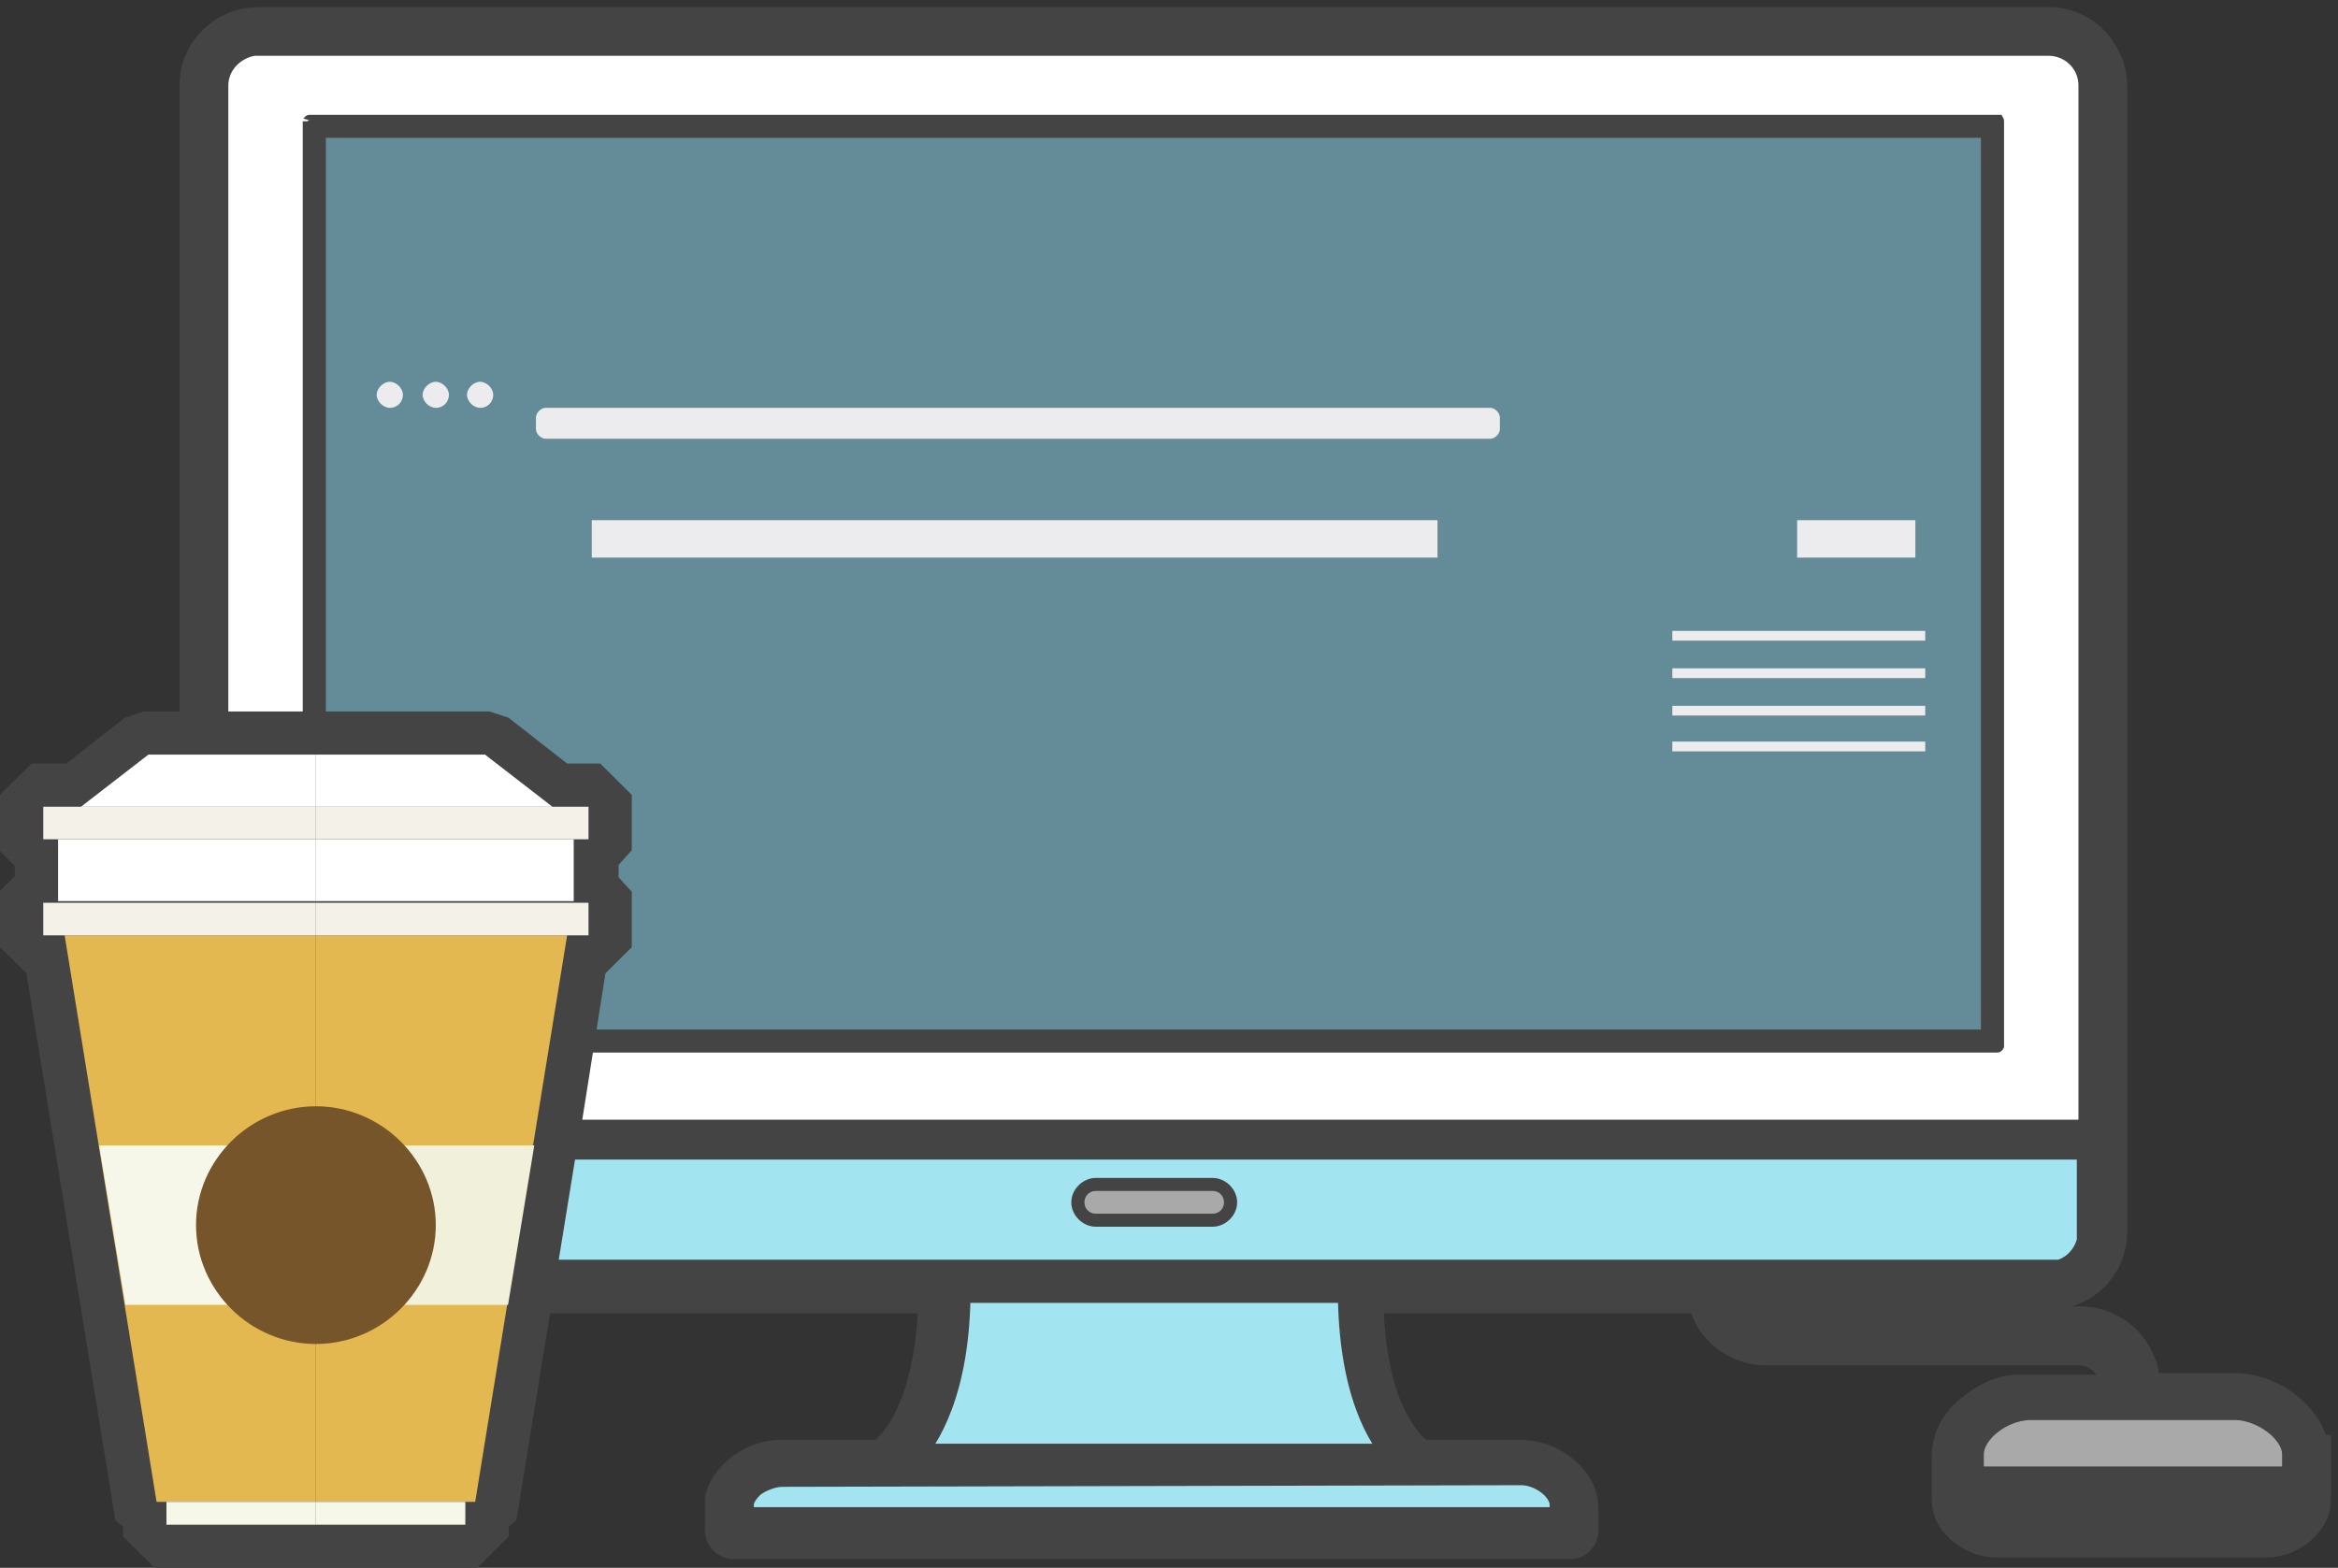 <svg width="82" height="55" viewBox="0 0 82 55" fill="none" xmlns="http://www.w3.org/2000/svg">
<rect x="0" y="0" width="82" height="55" fill="#333333" stroke="none"/>
<path d="M81 51.087V52.629C81 53.315 80.194 53.886 79.503 53.886H69.999C69.308 53.886 68.502 53.315 68.502 52.629V51.087C68.502 50.516 68.79 49.945 69.366 49.545C69.711 49.26 70.172 49.031 70.633 48.974C70.806 48.974 70.978 48.974 71.094 48.974H74.434V48.746C74.434 47.832 73.743 47.147 72.879 47.147H61.936C60.899 47.147 59.978 46.347 59.92 45.319H47.767C47.767 49.888 49.495 51.087 49.783 51.259H53.354C54.276 51.259 55.312 52.001 55.312 52.915V53.714C55.312 53.829 55.197 53.943 55.082 53.943H25.709C25.593 53.943 25.478 53.829 25.478 53.714V52.915C25.478 52.801 25.478 52.686 25.478 52.572C25.709 51.83 26.572 51.259 27.379 51.259H30.95C31.238 51.087 32.908 49.888 32.965 45.319H9.063C7.911 45.319 7.048 44.405 7.048 43.32V2.999C7.048 1.857 7.969 1 9.063 1H71.842C72.534 1 73.167 1.343 73.513 1.914C73.743 2.256 73.858 2.599 73.858 3.056V43.206C73.858 44.348 72.937 45.205 71.842 45.205H60.438C60.554 45.947 61.187 46.575 61.994 46.575H72.937C74.089 46.575 75.01 47.489 75.01 48.632V48.917H78.351C78.927 48.917 79.618 49.145 80.079 49.545C80.654 50.002 80.942 50.516 80.942 51.087H81Z" fill="#454444" stroke="#454444" stroke-width="1.5"/>
<path d="M7.508 39.779H73.397V2.999C73.397 2.142 72.706 1.457 71.842 1.457H9.063C9.006 1.457 8.948 1.457 8.891 1.457C8.142 1.571 7.508 2.199 7.508 2.999V39.779Z" fill="white" stroke="#454444"/>
<path d="M27.436 51.658C27.091 51.658 26.63 51.83 26.342 52.058C26.112 52.287 25.939 52.515 25.939 52.801V53.372H54.852V52.801C54.852 52.172 54.045 51.601 53.354 51.601L27.436 51.658Z" fill="#A2E5F1" stroke="#454444"/>
<path d="M47.364 45.205H33.541C33.541 48.803 32.447 50.459 31.814 51.145H49.15C48.459 50.459 47.422 48.803 47.422 45.205H47.364Z" fill="#A2E5F1" stroke="#454444"/>
<path d="M71.842 44.748C72.591 44.748 73.167 44.234 73.34 43.549C73.34 43.434 73.34 43.32 73.34 43.149V40.179H7.508V43.149C7.508 44.005 8.199 44.691 9.063 44.691H71.842V44.748Z" fill="#A2E5F1" stroke="#454444"/>
<path d="M80.539 52.458H69.02V52.629C69.02 53.029 69.596 53.429 70.057 53.429H79.56C80.021 53.429 80.597 53.086 80.597 52.629V52.458H80.539Z" fill="#A9A9AA" stroke="#454444"/>
<path d="M80.539 51.944V51.03C80.539 50.117 79.33 49.317 78.408 49.317H71.209C70.69 49.317 70.115 49.545 69.711 49.888C69.366 50.174 69.078 50.573 69.078 51.03V51.944H80.597H80.539Z" fill="#A9A9AA" stroke="#454444"/>
<path d="M43.39 42.178C43.39 42.635 42.987 43.034 42.526 43.034H38.437C37.976 43.034 37.573 42.635 37.573 42.178C37.573 41.721 37.976 41.321 38.437 41.321H42.526C42.987 41.321 43.39 41.721 43.39 42.178Z" fill="#454444"/>
<path d="M42.929 42.178C42.929 41.949 42.757 41.778 42.526 41.778H38.437C38.207 41.778 38.034 41.949 38.034 42.178C38.034 42.406 38.207 42.577 38.437 42.577H42.526C42.757 42.577 42.929 42.406 42.929 42.178Z" fill="#A9A9AA"/>
<path d="M10.849 4.202H70.101C70.103 4.205 70.106 4.21 70.108 4.217C70.111 4.228 70.113 4.241 70.113 4.255V36.695C70.113 36.695 70.112 36.698 70.109 36.705C70.105 36.712 70.1 36.72 70.092 36.728C70.084 36.736 70.075 36.741 70.068 36.745C70.061 36.748 70.057 36.748 70.057 36.748H10.849C10.849 36.748 10.845 36.748 10.838 36.745C10.831 36.741 10.822 36.736 10.814 36.728C10.806 36.72 10.8 36.712 10.796 36.705C10.793 36.698 10.793 36.695 10.793 36.695V4.255C10.793 4.256 10.793 4.252 10.796 4.246C10.8 4.239 10.806 4.23 10.814 4.222C10.822 4.214 10.831 4.209 10.838 4.206C10.845 4.202 10.849 4.202 10.849 4.202Z" fill="#454444" stroke="#454444" stroke-width="0.35"/>
<path d="M69.651 4.658V36.291H11.254V4.658H69.651Z" fill="#638B98" stroke="#454444" stroke-width="0.35"/>
<path d="M13.671 14.307C13.959 14.307 14.132 14.079 14.132 13.85C14.132 13.622 13.901 13.393 13.671 13.393C13.441 13.393 13.21 13.622 13.21 13.85C13.21 14.079 13.441 14.307 13.671 14.307Z" fill="#ECECEF"/>
<path d="M16.839 14.307C17.127 14.307 17.299 14.079 17.299 13.85C17.299 13.622 17.069 13.393 16.839 13.393C16.608 13.393 16.378 13.622 16.378 13.85C16.378 14.079 16.608 14.307 16.839 14.307Z" fill="#ECECEF"/>
<path d="M15.284 14.307C15.572 14.307 15.745 14.079 15.745 13.85C15.745 13.622 15.514 13.393 15.284 13.393C15.053 13.393 14.823 13.622 14.823 13.85C14.823 14.079 15.053 14.307 15.284 14.307Z" fill="#ECECEF"/>
<path d="M19.143 14.307H52.26C52.433 14.307 52.605 14.479 52.605 14.65V15.05C52.605 15.221 52.433 15.392 52.26 15.392H19.143C18.97 15.392 18.797 15.221 18.797 15.05V14.65C18.797 14.479 18.97 14.307 19.143 14.307Z" fill="#ECECEF"/>
<path d="M67.523 22.131H58.653V22.474H67.523V22.131Z" fill="#ECECEF"/>
<path d="M67.523 23.445H58.653V23.788H67.523V23.445Z" fill="#ECECEF"/>
<path d="M67.523 24.759H58.653V25.101H67.523V24.759Z" fill="#ECECEF"/>
<path d="M67.523 26.015H58.653V26.358H67.523V26.015Z" fill="#ECECEF"/>
<path d="M67.177 18.248H63.03V19.561H67.177V18.248Z" fill="#ECECEF"/>
<path d="M50.417 18.248H20.755V19.561H50.417V18.248Z" fill="#ECECEF"/>
<path d="M21.658 29.633L21.53 29.775L21.197 30.148V30.963L21.53 31.336L21.658 31.477V33.02L21.511 33.166L20.992 33.681L20.846 33.825H20.779L19.752 40.315L19.745 40.355L19.731 40.395L19.686 40.527L17.678 52.881L17.648 53.066L17.503 53.187L17.339 53.321V53.694L17.19 53.841L16.673 54.355L16.526 54.5H5.632L5.486 54.355L4.968 53.841L4.819 53.694V53.321L4.655 53.187L4.511 53.066L4.48 52.881L1.381 33.825H1.312L1.166 33.681L0.647 33.166L0.5 33.02V31.461L0.647 31.314L1.019 30.945V30.164L0.647 29.797L0.5 29.65V28.091L0.647 27.944L1.166 27.431L1.312 27.285H2.498L4.551 25.679L4.619 25.625L4.702 25.598L5.048 25.483L5.124 25.458H17.092L17.168 25.483L17.514 25.598L17.597 25.625L17.665 25.679L19.718 27.285H20.846L20.992 27.431L21.511 27.944L21.658 28.091V29.633Z" fill="#454444" stroke="#454444"/>
<path fill-rule="evenodd" clip-rule="evenodd" d="M11.079 52.686H5.492L2.267 32.811H11.079V52.686Z" fill="#E4B850"/>
<path fill-rule="evenodd" clip-rule="evenodd" d="M3.477 40.179H11.079V45.776H4.398L3.477 40.179Z" fill="#F6F6E9"/>
<path d="M11.079 52.686H5.838V53.486H11.079V52.686Z" fill="#F6F6E9"/>
<path d="M11.079 31.669H1.518V32.811H11.079V31.669Z" fill="#F4F1E8"/>
<path d="M11.079 29.442H2.037V31.612H11.079V29.442Z" fill="white"/>
<path d="M11.079 28.3H1.518V29.442H11.079V28.3Z" fill="#F4F1E8"/>
<path fill-rule="evenodd" clip-rule="evenodd" d="M11.079 28.299H2.843L5.204 26.472H11.079V28.299Z" fill="white"/>
<path fill-rule="evenodd" clip-rule="evenodd" d="M11.079 52.686H16.666L19.891 32.811H11.079V52.686Z" fill="#E4B850"/>
<path fill-rule="evenodd" clip-rule="evenodd" d="M18.739 40.179H11.079V45.776H17.818L18.739 40.179Z" fill="#F1F0DA"/>
<path d="M16.32 52.686H11.079V53.486H16.32V52.686Z" fill="#F6F6E9"/>
<path d="M20.64 31.669H11.079V32.811H20.64V31.669Z" fill="#F4F1E8"/>
<path d="M20.122 29.442H11.079V31.612H20.122V29.442Z" fill="white"/>
<path d="M20.64 28.3H11.079V29.442H20.64V28.3Z" fill="#F4F1E8"/>
<path fill-rule="evenodd" clip-rule="evenodd" d="M11.079 28.299H19.373L17.012 26.472H11.079V28.299Z" fill="white"/>
<path fill-rule="evenodd" clip-rule="evenodd" d="M11.079 47.147C13.383 47.147 15.284 45.262 15.284 42.977C15.284 40.693 13.383 38.808 11.079 38.808C8.775 38.808 6.875 40.693 6.875 42.977C6.875 45.262 8.775 47.147 11.079 47.147Z" fill="#76552B"/>
</svg>
